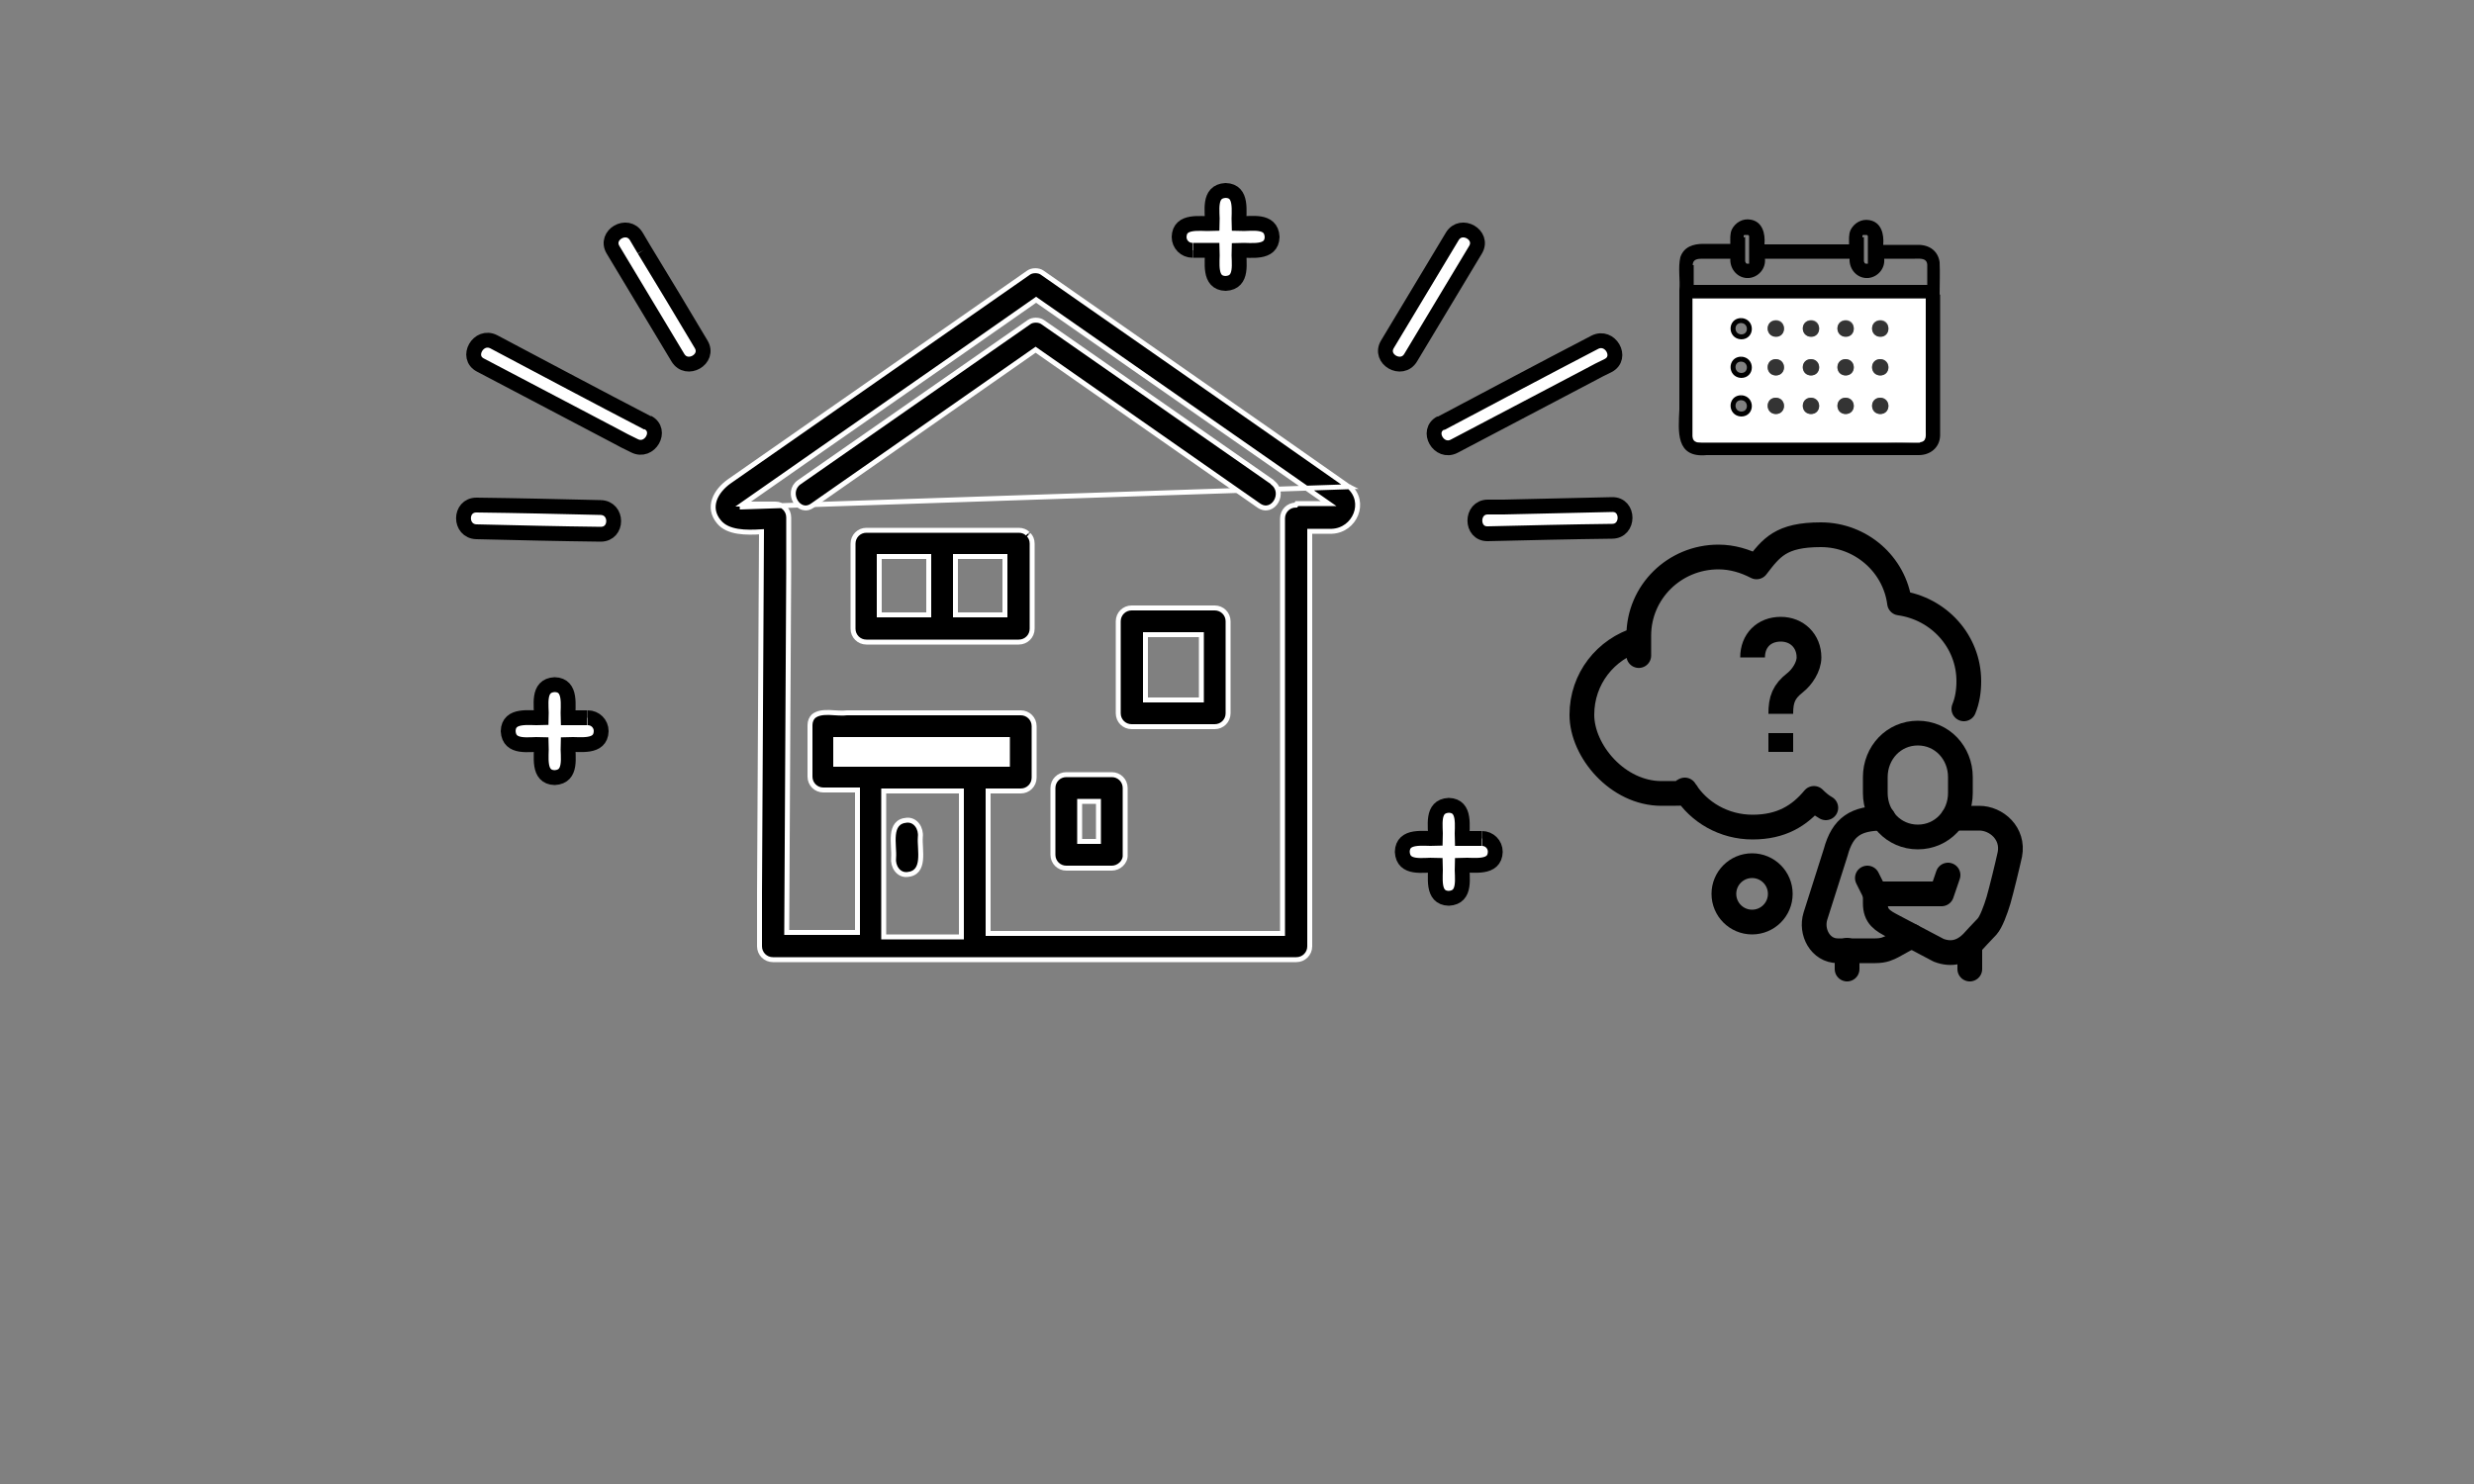 <?xml version="1.0" encoding="UTF-8"?>
<svg id="_レイヤー_4" data-name="レイヤー_4" xmlns="http://www.w3.org/2000/svg" version="1.1" viewBox="0 0 500 300">
  <rect x="0" y="0" width="500" height="300" fill="#808080" stroke="none"/>
  <!-- Generator: Adobe Illustrator 29.3.1, SVG Export Plug-In . SVG Version: 2.1.0 Build 151)  -->
  <defs>
    <style>
      .st0 {
        stroke-linejoin: round;
      }

      .st0, .st1, .st2, .st3, .st4 {
        stroke: #000;
      }

      .st0, .st2, .st3, .st4 {
        fill: none;
      }

      .st0, .st3, .st4 {
        stroke-width: 5px;
      }

      .st0, .st4 {
        stroke-linecap: round;
      }

      .st1 {
        stroke-width: 3px;
      }

      .st1, .st5 {
        fill: #fff;
      }

      .st1, .st2, .st6, .st3, .st4 {
        stroke-miterlimit: 10;
      }

      .st7 {
        fill: #343434;
      }

      .st6 {
        stroke: #fff;
      }
    </style>
  </defs>
  <line class="st4" x1="377.4" y1="177.5" x2="379" y2="180.7"/>
  <path class="st3" d="M387.6,169.2c4.9,0,8.6-4,8.6-8.9v-3.2c0-4.9-3.7-8.9-8.6-8.9s-8.6,4-8.6,8.9v3.2c0,4.9,3.7,8.9,8.6,8.9Z"/>
  <line class="st0" x1="398.1" y1="191.2" x2="398.1" y2="195.9"/>
  <line class="st0" x1="373.3" y1="192.1" x2="373.3" y2="195.9"/>
  <path class="st0" d="M386.3,189.2s-2.7,1.5-3.8,2.1c-.8.4-1.7.9-3.5.9h-7.6c-3.5,0-5.5-3.8-4.5-7,1-3.1,4.1-12.9,4.1-12.9,1.4-5.2,4.1-6.9,9.6-6.9"/>
  <path class="st0" d="M394.7,165.4h5.3c3.5,0,7,3.1,6.2,7.3-.5,2.3-1.7,7.2-2.3,9.3-.6,2-1.5,4.4-2.3,5.3-.9.9-2.9,3.1-2.9,3.1-2,2.1-4.3,2.7-6.9,1.7l-9.1-4.8c-2.3-1.2-3.7-2-3.7-4.7v-1.9h13.4l1.3-3.8"/>
  <circle class="st0" cx="354.1" cy="180.7" r="5.7"/>
  <path class="st0" d="M396.9,143.3c.7-1.7,1-3.6,1-5.6,0-8.1-6.1-14.7-14-15.8-1-7.8-7.8-13.8-15.9-13.8s-10,2.6-13,6.5c-2.3-1.2-4.9-2-7.7-2-8.9,0-16.1,7.1-16.1,15.9s0,.4,0,.7c-6.7,2-11.5,8-11.5,15.3s7.2,15.9,16.1,15.9,3.2-.2,4.7-.7c2.8,4.5,7.9,7.5,13.7,7.5s9.5-2.3,12.4-5.8c.7.7,1.5,1.4,2.4,1.9"/>
  <line class="st3" x1="359.9" y1="148.2" x2="359.9" y2="152"/>
  <path class="st3" d="M354.2,132.9c0-3.4,2.3-5.7,5.7-5.7,3.3,0,5.7,2.4,5.7,5.7,0,1.9-1.4,4-2.8,5.1-2.3,1.8-2.9,3.4-2.9,6.3"/>
  <path id="path32" class="st5" d="M380,68c-2.2,0-2.2-3.2,0-3.3,2.2,0,2.2,3.2,0,3.3ZM380,75.9c-2.2,0-2.2-3.2,0-3.3,2.2,0,2.2,3.2,0,3.3ZM380,83.7c-2.2,0-2.2-3.2,0-3.3,2.2,0,2.2,3.2,0,3.3ZM373,68c-2.2,0-2.2-3.2,0-3.3,2.2,0,2.2,3.2,0,3.3ZM373,75.9c-2.2,0-2.2-3.2,0-3.3,2.2,0,2.2,3.2,0,3.3ZM373,83.7c-2.2,0-2.2-3.2,0-3.3,2.2,0,2.2,3.2,0,3.3ZM366,68c-2.2,0-2.2-3.2,0-3.3,2.2,0,2.2,3.2,0,3.3ZM366,75.9c-2.2,0-2.2-3.2,0-3.3,2.2,0,2.2,3.2,0,3.3ZM366,83.7c-2.2,0-2.2-3.2,0-3.3,2.2,0,2.2,3.2,0,3.3ZM358.9,68c-2.2,0-2.2-3.2,0-3.3,2.2,0,2.2,3.2,0,3.3ZM358.9,75.9c-2.2,0-2.2-3.2,0-3.3,2.2,0,2.2,3.2,0,3.3ZM358.9,83.7c-2.2,0-2.2-3.2,0-3.3,2.2,0,2.2,3.2,0,3.3ZM351.9,68c-2.2,0-2.2-3.2,0-3.3,2.2,0,2.2,3.2,0,3.3ZM351.9,75.9c-2.2,0-2.2-3.2,0-3.3,2.2,0,2.2,3.2,0,3.3ZM351.9,83.7c-2.2,0-2.2-3.2,0-3.3,2.2,0,2.2,3.2,0,3.3ZM389.3,82.1v-21.8h-47.2v24.7c0,1,0,2.1,0,3.2,0,1.1.9,1.3,1.8,1.3h37.7c9-.3,7.6,2.1,7.7-7.3"/>
  <path id="path34" class="st2" d="M351.9,64.8c-2.2,0-2.2,3.2,0,3.3,2.2,0,2.2-3.2,0-3.3"/>
  <path id="path36" class="st7" d="M358.9,64.8c-2.2,0-2.2,3.2,0,3.3,2.2,0,2.2-3.2,0-3.3"/>
  <path id="path38" class="st7" d="M366,64.8c-2.2,0-2.2,3.2,0,3.3,2.2,0,2.2-3.2,0-3.3"/>
  <path id="path40" class="st7" d="M373,64.8c-2.2,0-2.2,3.2,0,3.3,2.2,0,2.2-3.2,0-3.3"/>
  <path id="path42" class="st7" d="M380,64.8c-2.2,0-2.2,3.2,0,3.3,2.2,0,2.2-3.2,0-3.3"/>
  <path id="path44" class="st2" d="M351.9,72.6c-2.2,0-2.2,3.2,0,3.3,2.2,0,2.2-3.2,0-3.3"/>
  <path id="path46" class="st7" d="M358.9,72.6c-2.2,0-2.2,3.2,0,3.3,2.2,0,2.2-3.2,0-3.3"/>
  <path id="path48" class="st7" d="M366,72.6c-2.2,0-2.2,3.2,0,3.3,2.2,0,2.2-3.2,0-3.3"/>
  <path id="path50" class="st7" d="M373,72.6c-2.2,0-2.2,3.2,0,3.3,2.2,0,2.2-3.2,0-3.3"/>
  <path id="path52" class="st7" d="M380,72.6c-2.2,0-2.2,3.2,0,3.3,2.2,0,2.2-3.2,0-3.3"/>
  <path id="path54" class="st2" d="M351.9,80.4c-2.2,0-2.2,3.2,0,3.3,2.2,0,2.2-3.2,0-3.3"/>
  <path id="path56" class="st7" d="M358.9,80.4c-2.2,0-2.2,3.2,0,3.3,2.2,0,2.2-3.2,0-3.3"/>
  <path id="path58" class="st7" d="M366,80.4c-2.2,0-2.2,3.2,0,3.3,2.2,0,2.2-3.2,0-3.3"/>
  <path id="path60" class="st7" d="M373,80.4c-2.2,0-2.2,3.2,0,3.3,2.2,0,2.2-3.2,0-3.3"/>
  <path id="path62" class="st7" d="M380,80.4c-2.2,0-2.2,3.2,0,3.3,2.2,0,2.2-3.2,0-3.3"/>
  <path id="path66" d="M388.1,89.5c-14.7,0-29.5,0-44.3,0-.9,0-1.7-.1-1.8-1.3,0-1,0-2.1,0-3.2v-24.7h47.2v26.8c0,1,.2,2.2-1.2,2.3h0ZM376.4,48s0,0,0-.1c0,0,0-.2,0-.2,0,0,0,0,0-.1,0,0,0,0,0,0,0,0,.1-.1.2-.1,0,0,0,0,0,0,0,0,.1,0,.2,0,0,0,0,0,0,0,0,0,.1,0,.2,0,0,0,.1,0,.2,0,0,0,.2,0,.2.1,0,0,0,0,.1.1,0,0,0,.1,0,.2,0,.1,0,.4,0,.1,0,1.7,0,3.3,0,5,0-.3,0,0,0,.1,0,0,0,0,0,0,0,0,0,.1,0,.2,0,0,0,0,0,0,0,0,0,0,0,0,0,0,0,0,0,0,0,0,0,0-.1,0,0,0,0,0,0,0,0,0,0,0,0,0,0,0,0,0-.1,0,0,0,0,0,0,0,0,0,0,0,0,0,0,0-.1,0-.2,0,0,0-.2,0-.2-.1,0,0,0,0-.1-.1,0,0,0-.2-.1-.2,0,0,0-.1,0-.2,0-1.6,0-3.2,0-4.8h0ZM352.4,48s0,0,0-.1c0,0,0-.2,0-.2,0,0,0,0,0-.1,0,0,0,0,0,0,0,0,.1-.1.2-.1,0,0,0,0,0,0,0,0,.1,0,.2,0,0,0,0,0,0,0,0,0,.1,0,.2,0,0,0,.1,0,.2,0,0,0,.2,0,.2.1,0,0,0,0,.1.1,0,0,0,.1,0,.2,0,.1,0,.4,0,.1,0,1.7,0,3.3,0,5,0-.3,0,0,0,.1,0,0,0,0,0,0,0,0,0,.1,0,.2,0,0,0,0,0,0,0,0,0,0,0,0,0,0,0,0,0,0,0,0,0,0-.1,0,0,0,0,0,0,0,0,0,0,0,0,0,0,0,0,0-.1,0,0,0,0,0,0,0,0,0,0,0,0,0,0,0-.1,0-.2,0,0,0-.2,0-.2-.1,0,0,0,0-.1-.1,0,0,0-.2-.1-.2,0,0,0-.1,0-.2,0-1.6,0-3.2,0-4.8h0ZM342.1,53.6c0-1.2,1-1.3,1.9-1.3h5.7c-.1,1.9,1.2,3.7,3.2,3.9,0,0,.2,0,.3,0,0,0,.2,0,.3,0,1.9-.2,3.4-1.9,3.2-3.9h17.1c-.1,1.9,1.2,3.7,3.2,3.9,0,0,.2,0,.3,0,0,0,.2,0,.3,0,1.9-.2,3.4-1.9,3.2-3.9h6.2c1,0,2.4-.2,2.5,1.2v4.1h-47.2c0-1.3,0-2.7,0-4h0ZM392,59.6c0-2.2.1-4.4,0-6.6-.3-2.2-2-3.5-4.3-3.5-2.4,0-4.7,0-7.1,0,.2-2.2-.4-4.6-2.8-5-1.6-.3-3.1.6-3.8,2-.4.9-.3,1.9-.3,2.9h-17.1c.2-2.2-.4-4.6-2.8-5-1.6-.3-3.1.6-3.8,2-.4.9-.3,1.9-.3,2.9h-5.5c-2,0-3.9.6-4.6,2.7-.5,2.2,0,4.5-.2,6.7,0,8,0,16.1,0,24.1-.2,4.4-.8,9.8,5.5,9.2,14.3,0,28.6,0,42.9,0,2.3,0,4.2-1.5,4.3-3.9,0-.8,0-1.7,0-2.5v-26.1"/>
  <path id="path188" class="st6" d="M261.9,102.1c-1.5,0-2.7,1.2-2.7,2.7v83.9h-59.5v-28.8h6.6c1.5,0,2.7-1.2,2.7-2.7v-10.4c0-1.5-1.2-2.7-2.7-2.7h-35.1c-2.1.3-5.1-.7-6.8.7,0,0,0,0,0,0,0,0,0,0,0,0-.4.4-.7,1-.7,1.8v10.4c0,1.5,1.2,2.7,2.7,2.7h6.9v28.8h-14.3c.1-24.4.3-48.7.4-73.1,0-3.6,0-7.2,0-10.8,0-1.5-1.2-2.7-2.7-2.7-2.2,0-4.3,0-6.5,0,19.7-13.8,39.5-27.5,59.2-41.3,19.7,13.7,39.4,27.5,59.1,41.2-2.2,0-4.3,0-6.4,0ZM178.6,189.4v-29.5h15.7v29.5h-15.7ZM171.2,154.5h-2.3v-5h34.7v5h-32.4ZM149.5,102.5,272.6,98.4c0,0-.2-.1-.3-.2-20.5-14.4-41.1-28.7-61.7-43.1-.7-.5-2-.5-2.7,0-20.2,14.1-40.4,28.2-60.5,42.2-2.7,1.9-4.6,5.2-2.1,8.2,1.8,2.2,5.5,2.2,8.6,2-.1,24.3-.3,48.7-.4,73,0,3.6,0,7.2,0,10.8,0,1.5,1.2,2.7,2.7,2.7h105.8c1.5,0,2.7-1.2,2.7-2.7v-83.9c1.5,0,3,0,4.5,0,4.6-.2,7.1-5.9,3.4-9.1"/>
  <path id="path196" class="st6" d="M193.1,112.5h10v11.8h-10v-11.8ZM187.7,124.3h-10v-11.8h10v11.8ZM207.7,107.9s0,0,0,0c-.4-.4-1-.7-1.8-.7h-30.8c-1.5,0-2.7,1.2-2.7,2.7v17.2c0,1.5,1.2,2.7,2.7,2.7h30.8c1.5,0,2.7-1.2,2.7-2.7v-17.2c0-.8-.3-1.4-.7-1.8,0,0,0,0,0,0"/>
  <path id="path200" class="st6" d="M231.5,128.3h11.3v13.2h-11.3v-13.2ZM245.5,122.9h-16.8c-1.5,0-2.7,1.2-2.7,2.7v18.6c0,1.5,1.2,2.7,2.7,2.7h16.8c1.5,0,2.7-1.2,2.7-2.7v-18.6c0-1.5-1.2-2.7-2.7-2.7"/>
  <path id="path202" class="st6" d="M257.2,97.5c-13.5-9.4-27.1-18.9-40.6-28.3-2-1.4-3.9-2.7-5.9-4.1-.7-.5-2-.5-2.7,0-15.5,10.8-31,21.6-46.5,32.4-2.8,2-.1,6.7,2.7,4.7,15-10.5,30.1-21,45.1-31.5,15,10.5,30.1,21,45.1,31.5,2.9,2,5.6-2.7,2.7-4.7"/>
  <path id="path204" class="st6" d="M183.3,176.8c3.9-.3,2.5-5,2.7-7.6.2-1.7-.9-3.5-2.7-3.4-3.9.3-2.5,5-2.7,7.6-.2,1.7.9,3.5,2.7,3.4"/>
  <path id="path206" class="st6" d="M218.2,170.1v-8.1h3.8v8.1h-3.8ZM224.7,156.6h-9.2c-1.5,0-2.7,1.2-2.7,2.7v13.5c0,1.5,1.2,2.7,2.7,2.7h9.2c1.4,0,2.8-1.2,2.7-2.7v-13.5c0-1.5-1.2-2.7-2.7-2.7"/>
  <path id="path208" class="st5" d="M203.6,154.5v-5h-34.7v5h34.7"/>
  <path id="path210" class="st1" d="M118.7,145.1h-3.9c-.1-2.4.8-6.6-2.7-6.7-3.6.2-2.6,4.2-2.7,6.7-2.4.1-6.6-.8-6.7,2.7.2,3.6,4.2,2.6,6.7,2.7.1,2.4-.8,6.6,2.7,6.7,3.6-.2,2.6-4.2,2.7-6.7,2.4-.1,6.6.8,6.7-2.7,0-1.5-1.2-2.7-2.7-2.7"/>
  <path id="path212" class="st1" d="M299.4,169.5h-3.9c-.1-2.4.8-6.6-2.7-6.7-3.6.2-2.6,4.2-2.7,6.7-2.4.1-6.6-.8-6.7,2.7.2,3.6,4.2,2.6,6.7,2.7.1,2.4-.8,6.6,2.7,6.7,3.6-.2,2.6-4.2,2.7-6.7,2.4-.1,6.6.8,6.7-2.7,0-1.5-1.2-2.7-2.7-2.7"/>
  <path id="path214" class="st1" d="M241.1,50.6h3.9c.1,2.4-.8,6.6,2.7,6.7,3.6-.2,2.6-4.2,2.7-6.7,2.4-.1,6.6.8,6.7-2.7-.2-3.6-4.2-2.6-6.7-2.7-.1-2.4.8-6.6-2.7-6.7-3.6.2-2.6,4.2-2.7,6.7-2.4.1-6.6-.8-6.7,2.7,0,1.5,1.2,2.7,2.7,2.7"/>
  <path id="path216" class="st1" d="M130.2,50.5c-.5-.9-1.1-1.8-1.6-2.7-1.8-3-6.5-.3-4.7,2.7,4.4,7.3,8.7,14.5,13.1,21.8,1.8,3,6.5.3,4.7-2.7-3.8-6.4-7.6-12.7-11.5-19.1"/>
  <path id="path218" class="st1" d="M130.9,85.5c-10.4-5.4-20.7-10.9-31.1-16.4-3.1-1.6-5.8,3.1-2.7,4.7,9.1,4.8,18.1,9.5,27.2,14.3,1.3.7,2.6,1.4,3.9,2,3.1,1.6,5.8-3.1,2.7-4.7"/>
  <path id="path220" class="st1" d="M121.4,102.6c-8.4-.2-16.7-.4-25.1-.5-3.5,0-3.5,5.3,0,5.4,8.4.2,16.7.4,25.1.5,3.5,0,3.5-5.3,0-5.4"/>
  <path id="path222" class="st1" d="M285.1,72.3c4.4-7.3,8.7-14.5,13.1-21.8,1.8-3-2.9-5.7-4.7-2.7-4.4,7.3-8.7,14.5-13.1,21.8-1.8,3,2.9,5.7,4.7,2.7"/>
  <path id="path224" class="st1" d="M291.2,85.5c-3.1,1.6-.4,6.3,2.7,4.7,9.1-4.8,18.1-9.5,27.2-14.3,1.3-.7,2.6-1.4,3.9-2,3.1-1.6.4-6.3-2.7-4.7-10.4,5.4-20.7,10.9-31.1,16.4"/>
  <path id="path226" class="st1" d="M325.8,102c-7.3.2-14.6.3-21.9.5-1.1,0-2.1,0-3.2,0-3.5,0-3.5,5.5,0,5.4,8.4-.2,16.7-.4,25.1-.5,3.5,0,3.5-5.5,0-5.4"/>
</svg>